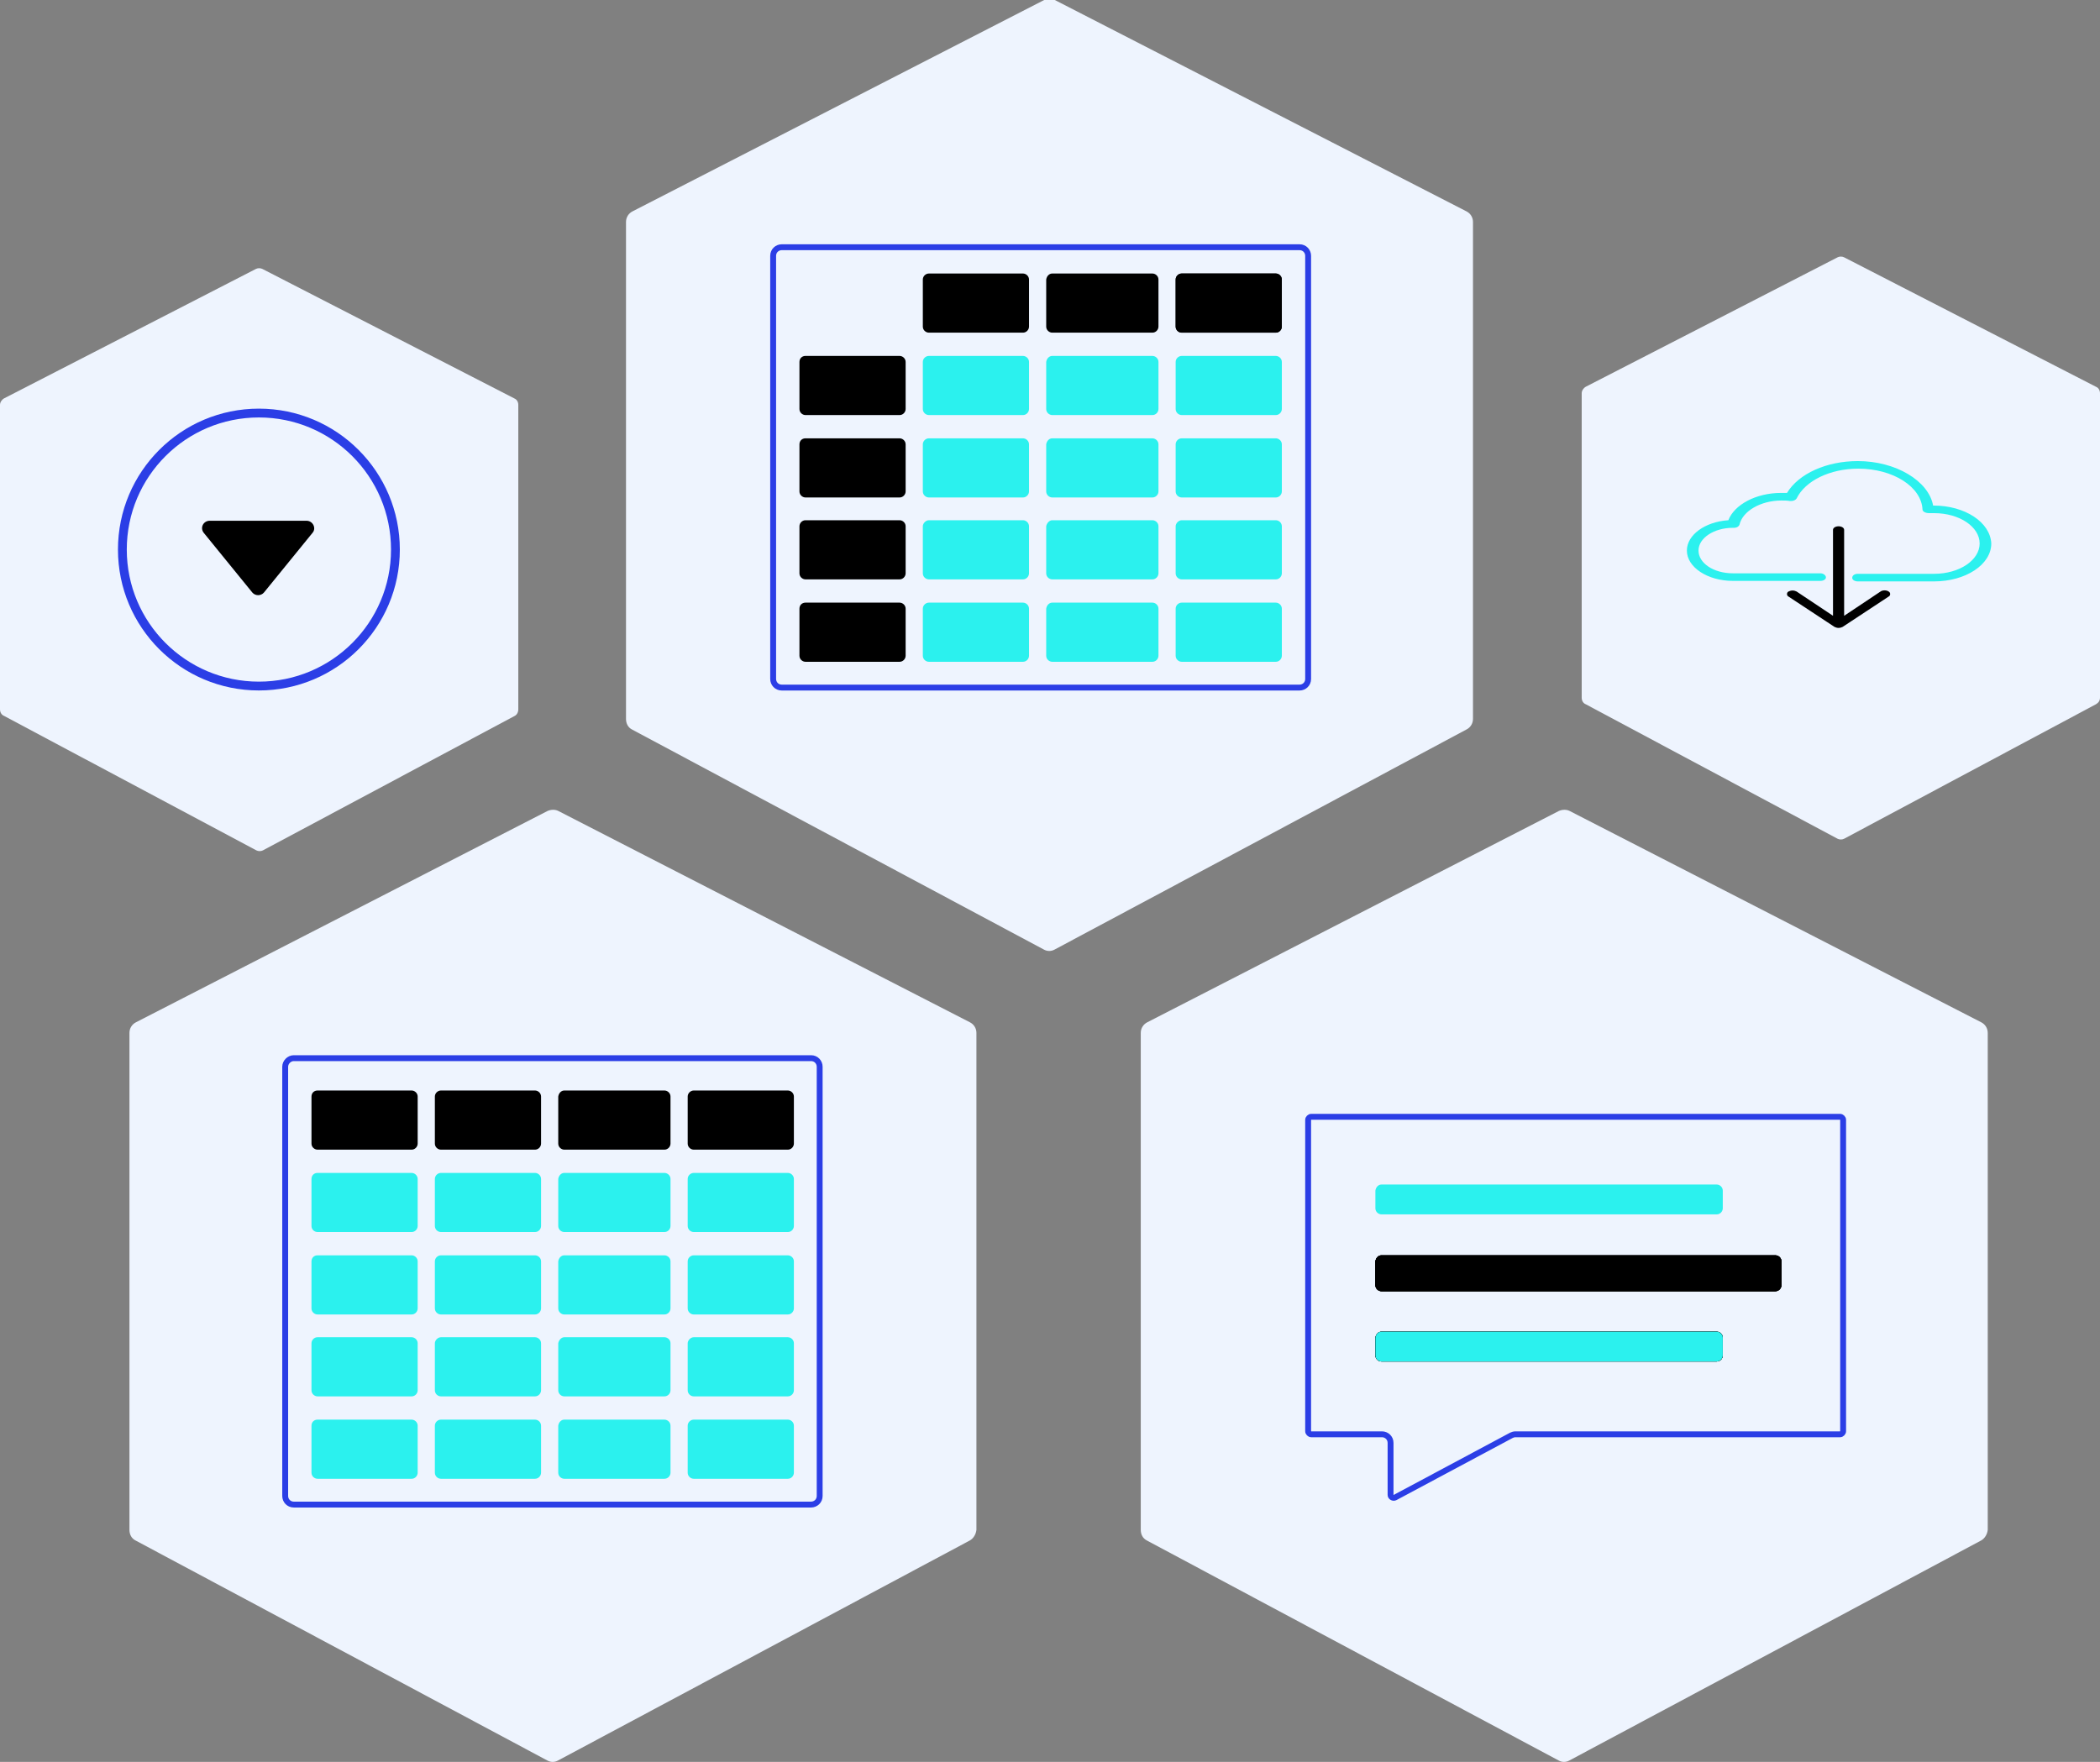 <svg version="1.1" id="Layer_1" xmlns="http://www.w3.org/2000/svg" xmlns:xlink="http://www.w3.org/1999/xlink" x="0px" y="0px"
	 viewBox="0 0 415.3 348.5" style="enable-background:new 0 0 415.3 348.5;" xml:space="preserve">
<rect x="0" y="0" width="415.3" height="348.5" fill="#808080" stroke="none"/>
<path fill="#EEF4FE" d="M290,144.3l-81.4,43.5c-0.7,0.4-1.5,0.4-2.2,0l-81.4-43.5c-0.8-0.4-1.2-1.2-1.2-2.1V43.9c0-0.9,0.5-1.7,1.3-2.1
	L206.5,0c0.7-0.3,1.5-0.3,2.1,0L290,41.8c0.8,0.4,1.3,1.2,1.3,2.1v98.3C291.3,143.1,290.8,143.9,290,144.3z"/>
<path fill="#EEF4FE" d="M101.8,141.6l-49.8,26.6c-0.4,0.2-0.9,0.2-1.3,0L0.8,141.6c-0.5-0.2-0.8-0.7-0.8-1.3V80.1c0-0.5,0.3-1,0.8-1.3
	l49.8-25.6c0.4-0.2,0.9-0.2,1.3,0l49.8,25.6c0.5,0.2,0.8,0.7,0.8,1.3v60.2C102.5,140.9,102.2,141.4,101.8,141.6z"/>
<path fill="#EEF4FE" d="M414.5,139.3l-49.8,26.6c-0.4,0.2-0.9,0.2-1.3,0l-49.8-26.6c-0.5-0.2-0.8-0.7-0.8-1.3V77.8c0-0.5,0.3-1,0.8-1.3
	l49.8-25.6c0.4-0.2,0.9-0.2,1.3,0l49.8,25.6c0.5,0.2,0.8,0.7,0.8,1.3V138C415.3,138.6,415,139,414.5,139.3z"/>
<path fill="#EEF4FE" d="M191.8,304.7l-81.4,43.5c-0.7,0.4-1.5,0.4-2.2,0l-81.4-43.5c-0.8-0.4-1.2-1.2-1.2-2.1v-98.3
	c0-0.9,0.5-1.7,1.3-2.1l81.4-41.8c0.7-0.3,1.5-0.3,2.1,0l81.4,41.8c0.8,0.4,1.3,1.2,1.3,2.1v98.3C193,303.5,192.5,304.3,191.8,304.7
	z"/>
<path fill="#EEF4FE" d="M391.8,304.7l-81.4,43.5c-0.7,0.4-1.5,0.4-2.2,0l-81.4-43.5c-0.8-0.4-1.2-1.2-1.2-2.1v-98.3
	c0-0.9,0.5-1.7,1.3-2.1l81.4-41.8c0.7-0.3,1.5-0.3,2.1,0l81.4,41.8c0.8,0.4,1.3,1.2,1.3,2.1v98.3C393,303.5,392.5,304.3,391.8,304.7
	z"/>
<path fill="none" stroke="#2B3EE6" stroke-width="1.163" d="M154.6,48.9H257c1,0,1.7,0.8,1.7,1.7v83.7c0,1-0.8,1.7-1.7,1.7H154.6c-1,0-1.7-0.8-1.7-1.7V50.6
	C152.9,49.6,153.7,48.9,154.6,48.9z"/>
<path fill="none" stroke="#2B3EE6" stroke-width="1.163" d="M58.1,209.3h102.3c1,0,1.7,0.8,1.7,1.7v84.9c0,1-0.8,1.7-1.7,1.7H58.1c-1,0-1.7-0.8-1.7-1.7v-84.9
	C56.4,210.1,57.2,209.3,58.1,209.3z"/>
<path d="M183.7,54.1h18.6c0.6,0,1.2,0.5,1.2,1.2v9.3c0,0.6-0.5,1.2-1.2,1.2h-18.6c-0.6,0-1.2-0.5-1.2-1.2v-9.3
	C182.5,54.6,183.1,54.1,183.7,54.1z"/>
<path d="M159.3,70.4h18.6c0.6,0,1.2,0.5,1.2,1.2v9.3c0,0.6-0.5,1.2-1.2,1.2h-18.6c-0.6,0-1.2-0.5-1.2-1.2v-9.3
	C158.1,70.9,158.6,70.4,159.3,70.4z"/>
<path fill="#2BF1EE" d="M62.8,232h18.6c0.6,0,1.2,0.5,1.2,1.2v9.3c0,0.6-0.5,1.2-1.2,1.2H62.8c-0.6,0-1.2-0.5-1.2-1.2v-9.3
	C61.6,232.5,62.1,232,62.8,232z"/>
<path d="M62.8,215.7h18.6c0.6,0,1.2,0.5,1.2,1.2v9.3c0,0.6-0.5,1.2-1.2,1.2H62.8c-0.6,0-1.2-0.5-1.2-1.2v-9.3
	C61.6,216.2,62.1,215.7,62.8,215.7z"/>
<path fill="#2BF1EE" d="M183.7,70.4h18.6c0.6,0,1.2,0.5,1.2,1.2v9.3c0,0.6-0.5,1.2-1.2,1.2h-18.6c-0.6,0-1.2-0.5-1.2-1.2v-9.3
	C182.5,70.9,183.1,70.4,183.7,70.4z"/>
<path fill="#2BF1EE" d="M87.2,232h18.6c0.6,0,1.2,0.5,1.2,1.2v9.3c0,0.6-0.5,1.2-1.2,1.2H87.2c-0.6,0-1.2-0.5-1.2-1.2v-9.3
	C86,232.5,86.6,232,87.2,232z"/>
<path d="M87.2,215.7h18.6c0.6,0,1.2,0.5,1.2,1.2v9.3c0,0.6-0.5,1.2-1.2,1.2H87.2c-0.6,0-1.2-0.5-1.2-1.2v-9.3
	C86,216.2,86.6,215.7,87.2,215.7z"/>
<path fill="#2BF1EE" d="M183.7,86.7h18.6c0.6,0,1.2,0.5,1.2,1.2v9.3c0,0.6-0.5,1.2-1.2,1.2h-18.6c-0.6,0-1.2-0.5-1.2-1.2v-9.3
	C182.5,87.2,183.1,86.7,183.7,86.7z"/>
<path fill="#2BF1EE" d="M87.2,248.3h18.6c0.6,0,1.2,0.5,1.2,1.2v9.3c0,0.6-0.5,1.2-1.2,1.2H87.2c-0.6,0-1.2-0.5-1.2-1.2v-9.3
	C86,248.8,86.6,248.3,87.2,248.3z"/>
<path fill="#2BF1EE" d="M183.7,102.9h18.6c0.6,0,1.2,0.5,1.2,1.2v9.3c0,0.6-0.5,1.2-1.2,1.2h-18.6c-0.6,0-1.2-0.5-1.2-1.2v-9.3
	C182.5,103.5,183.1,102.9,183.7,102.9z"/>
<path fill="#2BF1EE" d="M87.2,264.5h18.6c0.6,0,1.2,0.5,1.2,1.2v9.3c0,0.6-0.5,1.2-1.2,1.2H87.2c-0.6,0-1.2-0.5-1.2-1.2v-9.3
	C86,265.1,86.6,264.5,87.2,264.5z"/>
<path fill="#2BF1EE" d="M183.7,119.2h18.6c0.6,0,1.2,0.5,1.2,1.2v9.3c0,0.6-0.5,1.2-1.2,1.2h-18.6c-0.6,0-1.2-0.5-1.2-1.2v-9.3
	C182.5,119.7,183.1,119.2,183.7,119.2z"/>
<path fill="#2BF1EE" d="M87.2,280.8h18.6c0.6,0,1.2,0.5,1.2,1.2v9.3c0,0.6-0.5,1.2-1.2,1.2H87.2c-0.6,0-1.2-0.5-1.2-1.2V282
	C86,281.3,86.6,280.8,87.2,280.8z"/>
<path fill="#2BF1EE" d="M208.1,70.4h19.8c0.6,0,1.2,0.5,1.2,1.2v9.3c0,0.6-0.5,1.2-1.2,1.2h-19.8c-0.6,0-1.2-0.5-1.2-1.2v-9.3
	C207,70.9,207.5,70.4,208.1,70.4z"/>
<path fill="#2BF1EE" d="M111.6,232h19.8c0.6,0,1.2,0.5,1.2,1.2v9.3c0,0.6-0.5,1.2-1.2,1.2h-19.8c-0.6,0-1.2-0.5-1.2-1.2v-9.3
	C110.5,232.5,111,232,111.6,232z"/>
<path d="M111.6,215.7h19.8c0.6,0,1.2,0.5,1.2,1.2v9.3c0,0.6-0.5,1.2-1.2,1.2h-19.8c-0.6,0-1.2-0.5-1.2-1.2v-9.3
	C110.5,216.2,111,215.7,111.6,215.7z"/>
<path fill="#2BF1EE" d="M208.1,86.7h19.8c0.6,0,1.2,0.5,1.2,1.2v9.3c0,0.6-0.5,1.2-1.2,1.2h-19.8c-0.6,0-1.2-0.5-1.2-1.2v-9.3
	C207,87.2,207.5,86.7,208.1,86.7z"/>
<path fill="#2BF1EE" d="M111.6,248.3h19.8c0.6,0,1.2,0.5,1.2,1.2v9.3c0,0.6-0.5,1.2-1.2,1.2h-19.8c-0.6,0-1.2-0.5-1.2-1.2v-9.3
	C110.5,248.8,111,248.3,111.6,248.3z"/>
<path fill="#2BF1EE" d="M208.1,102.9h19.8c0.6,0,1.2,0.5,1.2,1.2v9.3c0,0.6-0.5,1.2-1.2,1.2h-19.8c-0.6,0-1.2-0.5-1.2-1.2v-9.3
	C207,103.5,207.5,102.9,208.1,102.9z"/>
<path fill="#2BF1EE" d="M111.6,264.5h19.8c0.6,0,1.2,0.5,1.2,1.2v9.3c0,0.6-0.5,1.2-1.2,1.2h-19.8c-0.6,0-1.2-0.5-1.2-1.2v-9.3
	C110.5,265.1,111,264.5,111.6,264.5z"/>
<path fill="#2BF1EE" d="M208.1,119.2h19.8c0.6,0,1.2,0.5,1.2,1.2v9.3c0,0.6-0.5,1.2-1.2,1.2h-19.8c-0.6,0-1.2-0.5-1.2-1.2v-9.3
	C207,119.7,207.5,119.2,208.1,119.2z"/>
<path fill="#2BF1EE" d="M111.6,280.8h19.8c0.6,0,1.2,0.5,1.2,1.2v9.3c0,0.6-0.5,1.2-1.2,1.2h-19.8c-0.6,0-1.2-0.5-1.2-1.2V282
	C110.5,281.3,111,280.8,111.6,280.8z"/>
<path fill="#2BF1EE" d="M233.7,70.4h18.6c0.6,0,1.2,0.5,1.2,1.2v9.3c0,0.6-0.5,1.2-1.2,1.2h-18.6c-0.6,0-1.2-0.5-1.2-1.2v-9.3
	C232.5,70.9,233.1,70.4,233.7,70.4z"/>
<path fill="#2BF1EE" d="M137.2,232h18.6c0.6,0,1.2,0.5,1.2,1.2v9.3c0,0.6-0.5,1.2-1.2,1.2h-18.6c-0.6,0-1.2-0.5-1.2-1.2v-9.3
	C136,232.5,136.6,232,137.2,232z"/>
<path d="M137.2,215.7h18.6c0.6,0,1.2,0.5,1.2,1.2v9.3c0,0.6-0.5,1.2-1.2,1.2h-18.6c-0.6,0-1.2-0.5-1.2-1.2v-9.3
	C136,216.2,136.6,215.7,137.2,215.7z"/>
<path fill="#2BF1EE" d="M233.7,86.7h18.6c0.6,0,1.2,0.5,1.2,1.2v9.3c0,0.6-0.5,1.2-1.2,1.2h-18.6c-0.6,0-1.2-0.5-1.2-1.2v-9.3
	C232.5,87.2,233.1,86.7,233.7,86.7z"/>
<path fill="#2BF1EE" d="M137.2,248.3h18.6c0.6,0,1.2,0.5,1.2,1.2v9.3c0,0.6-0.5,1.2-1.2,1.2h-18.6c-0.6,0-1.2-0.5-1.2-1.2v-9.3
	C136,248.8,136.6,248.3,137.2,248.3z"/>
<path fill="#2BF1EE" d="M233.7,102.9h18.6c0.6,0,1.2,0.5,1.2,1.2v9.3c0,0.6-0.5,1.2-1.2,1.2h-18.6c-0.6,0-1.2-0.5-1.2-1.2v-9.3
	C232.5,103.5,233.1,102.9,233.7,102.9z"/>
<path fill="#2BF1EE" d="M137.2,264.5h18.6c0.6,0,1.2,0.5,1.2,1.2v9.3c0,0.6-0.5,1.2-1.2,1.2h-18.6c-0.6,0-1.2-0.5-1.2-1.2v-9.3
	C136,265.1,136.6,264.5,137.2,264.5z"/>
<path fill="#2BF1EE" d="M233.7,119.2h18.6c0.6,0,1.2,0.5,1.2,1.2v9.3c0,0.6-0.5,1.2-1.2,1.2h-18.6c-0.6,0-1.2-0.5-1.2-1.2v-9.3
	C232.5,119.7,233.1,119.2,233.7,119.2z"/>
<path fill="#2BF1EE" d="M137.2,280.8h18.6c0.6,0,1.2,0.5,1.2,1.2v9.3c0,0.6-0.5,1.2-1.2,1.2h-18.6c-0.6,0-1.2-0.5-1.2-1.2V282
	C136,281.3,136.6,280.8,137.2,280.8z"/>
<path d="M159.3,86.7h18.6c0.6,0,1.2,0.5,1.2,1.2v9.3c0,0.6-0.5,1.2-1.2,1.2h-18.6c-0.6,0-1.2-0.5-1.2-1.2v-9.3
	C158.1,87.2,158.6,86.7,159.3,86.7z"/>
<path fill="#2BF1EE" d="M62.8,248.3h18.6c0.6,0,1.2,0.5,1.2,1.2v9.3c0,0.6-0.5,1.2-1.2,1.2H62.8c-0.6,0-1.2-0.5-1.2-1.2v-9.3
	C61.6,248.8,62.1,248.3,62.8,248.3z"/>
<path d="M159.3,102.9h18.6c0.6,0,1.2,0.5,1.2,1.2v9.3c0,0.6-0.5,1.2-1.2,1.2h-18.6c-0.6,0-1.2-0.5-1.2-1.2v-9.3
	C158.1,103.5,158.6,102.9,159.3,102.9z"/>
<path fill="#2BF1EE" d="M62.8,264.5h18.6c0.6,0,1.2,0.5,1.2,1.2v9.3c0,0.6-0.5,1.2-1.2,1.2H62.8c-0.6,0-1.2-0.5-1.2-1.2v-9.3
	C61.6,265.1,62.1,264.5,62.8,264.5z"/>
<path d="M159.3,119.2h18.6c0.6,0,1.2,0.5,1.2,1.2v9.3c0,0.6-0.5,1.2-1.2,1.2h-18.6c-0.6,0-1.2-0.5-1.2-1.2v-9.3
	C158.1,119.7,158.6,119.2,159.3,119.2z"/>
<path fill="#2BF1EE" d="M62.8,280.8h18.6c0.6,0,1.2,0.5,1.2,1.2v9.3c0,0.6-0.5,1.2-1.2,1.2H62.8c-0.6,0-1.2-0.5-1.2-1.2V282
	C61.6,281.3,62.1,280.8,62.8,280.8z"/>
<path d="M208.1,54.1h19.8c0.6,0,1.2,0.5,1.2,1.2v9.3c0,0.6-0.5,1.2-1.2,1.2h-19.8c-0.6,0-1.2-0.5-1.2-1.2v-9.3
	C207,54.6,207.5,54.1,208.1,54.1z"/>
<path d="M233.7,54.1h18.6c0.6,0,1.2,0.5,1.2,1.2v9.3c0,0.6-0.5,1.2-1.2,1.2h-18.6c-0.6,0-1.2-0.5-1.2-1.2v-9.3
	C232.5,54.6,233.1,54.1,233.7,54.1z"/>
<path d="M233.7,54.1h18.6c0.6,0,1.2,0.5,1.2,1.2v9.3c0,0.6-0.5,1.2-1.2,1.2h-18.6c-0.6,0-1.2-0.5-1.2-1.2v-9.3
	C232.5,54.6,233.1,54.1,233.7,54.1z"/>
<path fill="#2BF1EE" d="M273.2,234.3h66.3c0.6,0,1.2,0.5,1.2,1.2v3.5c0,0.6-0.5,1.2-1.2,1.2h-66.3c-0.6,0-1.2-0.5-1.2-1.2v-3.5
	C272.1,234.8,272.6,234.3,273.2,234.3z"/>
<path d="M273.2,248.3h77.9c0.6,0,1.2,0.5,1.2,1.2v4.7c0,0.6-0.5,1.2-1.2,1.2h-77.9c-0.6,0-1.2-0.5-1.2-1.2v-4.7
	C272.1,248.8,272.6,248.3,273.2,248.3z"/>
<path d="M273.2,248.3h77.9c0.6,0,1.2,0.5,1.2,1.2v4.7c0,0.6-0.5,1.2-1.2,1.2h-77.9c-0.6,0-1.2-0.5-1.2-1.2v-4.7
	C272.1,248.8,272.6,248.3,273.2,248.3z"/>
<path d="M273.2,248.3h77.9c0.6,0,1.2,0.5,1.2,1.2v4.7c0,0.6-0.5,1.2-1.2,1.2h-77.9c-0.6,0-1.2-0.5-1.2-1.2v-4.7
	C272.1,248.8,272.6,248.3,273.2,248.3z"/>
<path d="M273.2,248.3h77.9c0.6,0,1.2,0.5,1.2,1.2v4.7c0,0.6-0.5,1.2-1.2,1.2h-77.9c-0.6,0-1.2-0.5-1.2-1.2v-4.7
	C272.1,248.8,272.6,248.3,273.2,248.3z"/>
<path d="M273.2,263.4h66.3c0.6,0,1.2,0.5,1.2,1.2v3.5c0,0.6-0.5,1.2-1.2,1.2h-66.3c-0.6,0-1.2-0.5-1.2-1.2v-3.5
	C272.1,263.9,272.6,263.4,273.2,263.4z"/>
<path d="M273.2,263.4h66.3c0.6,0,1.2,0.5,1.2,1.2v3.5c0,0.6-0.5,1.2-1.2,1.2h-66.3c-0.6,0-1.2-0.5-1.2-1.2v-3.5
	C272.1,263.9,272.6,263.4,273.2,263.4z"/>
<path d="M273.2,263.4h66.3c0.6,0,1.2,0.5,1.2,1.2v3.5c0,0.6-0.5,1.2-1.2,1.2h-66.3c-0.6,0-1.2-0.5-1.2-1.2v-3.5
	C272.1,263.9,272.6,263.4,273.2,263.4z"/>
<path fill="#2BF1EE" d="M273.2,263.4h66.3c0.6,0,1.2,0.5,1.2,1.2v3.5c0,0.6-0.5,1.2-1.2,1.2h-66.3c-0.6,0-1.2-0.5-1.2-1.2v-3.5
	C272.1,263.9,272.6,263.4,273.2,263.4z"/>
<path fill="none" stroke="#2B3EE6" stroke-width="1.163" d="M258.7,221.5c0-0.3,0.3-0.6,0.6-0.6h104.6c0.3,0,0.6,0.3,0.6,0.6v61.6c0,0.3-0.3,0.6-0.6,0.6h-64.2
	c-0.3,0-0.6,0.1-0.8,0.2l-23,12.3c-0.4,0.2-0.9-0.1-0.9-0.5v-10.3c0-1-0.8-1.7-1.7-1.7h-14c-0.3,0-0.6-0.3-0.6-0.6V221.5z"/>
<circle fill="none" stroke="#2B3EE6" stroke-width="1.744" cx="51.2" cy="108.7" r="27"/>
<path d="M49.9,117.2l-9.6-11.8c-0.8-1-0.1-2.4,1.2-2.4h19.1c1.3,0,2,1.5,1.2,2.4l-9.6,11.8C51.6,117.9,50.5,117.9,49.9,117.2z"/>
<path d="M371.9,117l-7.2,4.8v-17c0-0.4-0.5-0.7-1.1-0.7c-0.6,0-1.1,0.3-1.1,0.7v17l-7.2-4.8c-0.2-0.1-0.5-0.2-0.8-0.2h0
	c-0.3,0-0.6,0.1-0.8,0.2c-0.2,0.1-0.3,0.3-0.3,0.5c0,0.2,0.1,0.4,0.3,0.5l9.1,6c0.2,0.1,0.5,0.2,0.8,0.2c0.3,0,0.6-0.1,0.8-0.2
	l9.1-6c0.2-0.1,0.3-0.3,0.3-0.5c0-0.2-0.1-0.4-0.3-0.5C373.1,116.7,372.3,116.7,371.9,117L371.9,117z"/>
<path fill="#2BF1EE" d="M382.4,100h-0.1c-0.9-4.9-7.4-8.8-14.9-8.8c-6.2,0-11.7,2.5-14,6.3c-0.4,0-0.8,0-1.2,0c-4.9,0-9.2,2.3-10.4,5.4
	c-4.6,0.3-8.2,2.9-8.2,6c0,3.3,4.1,6,9.1,6H360c0.6,0,1.1-0.3,1.1-0.7c0-0.4-0.5-0.8-1.1-0.8h-17.3c-3.8,0-6.8-2-6.8-4.5
	c0-2.5,3.1-4.5,6.8-4.5l0.2,0c0.6,0,1-0.3,1.1-0.6c0.6-2.7,4.2-4.8,8.3-4.8c0.6,0,1.1,0,1.7,0.1l0.2,0c0.5,0,0.9-0.2,1.1-0.5
	c1.7-3.5,6.6-5.9,12.2-5.9c6.9,0,12.5,3.6,12.7,8.1c0,0.2,0.2,0.4,0.4,0.5c0.2,0.1,0.5,0.2,0.9,0.2c0.4,0,0.7,0,1,0c5,0,9,2.7,9,6
	c0,3.3-4,6-9,6h-15.1c-0.6,0-1.1,0.3-1.1,0.8c0,0.4,0.5,0.7,1.1,0.7h15.1c6.2,0,11.3-3.3,11.3-7.5C393.6,103.3,388.6,100,382.4,100
	L382.4,100z"/>
</svg>
